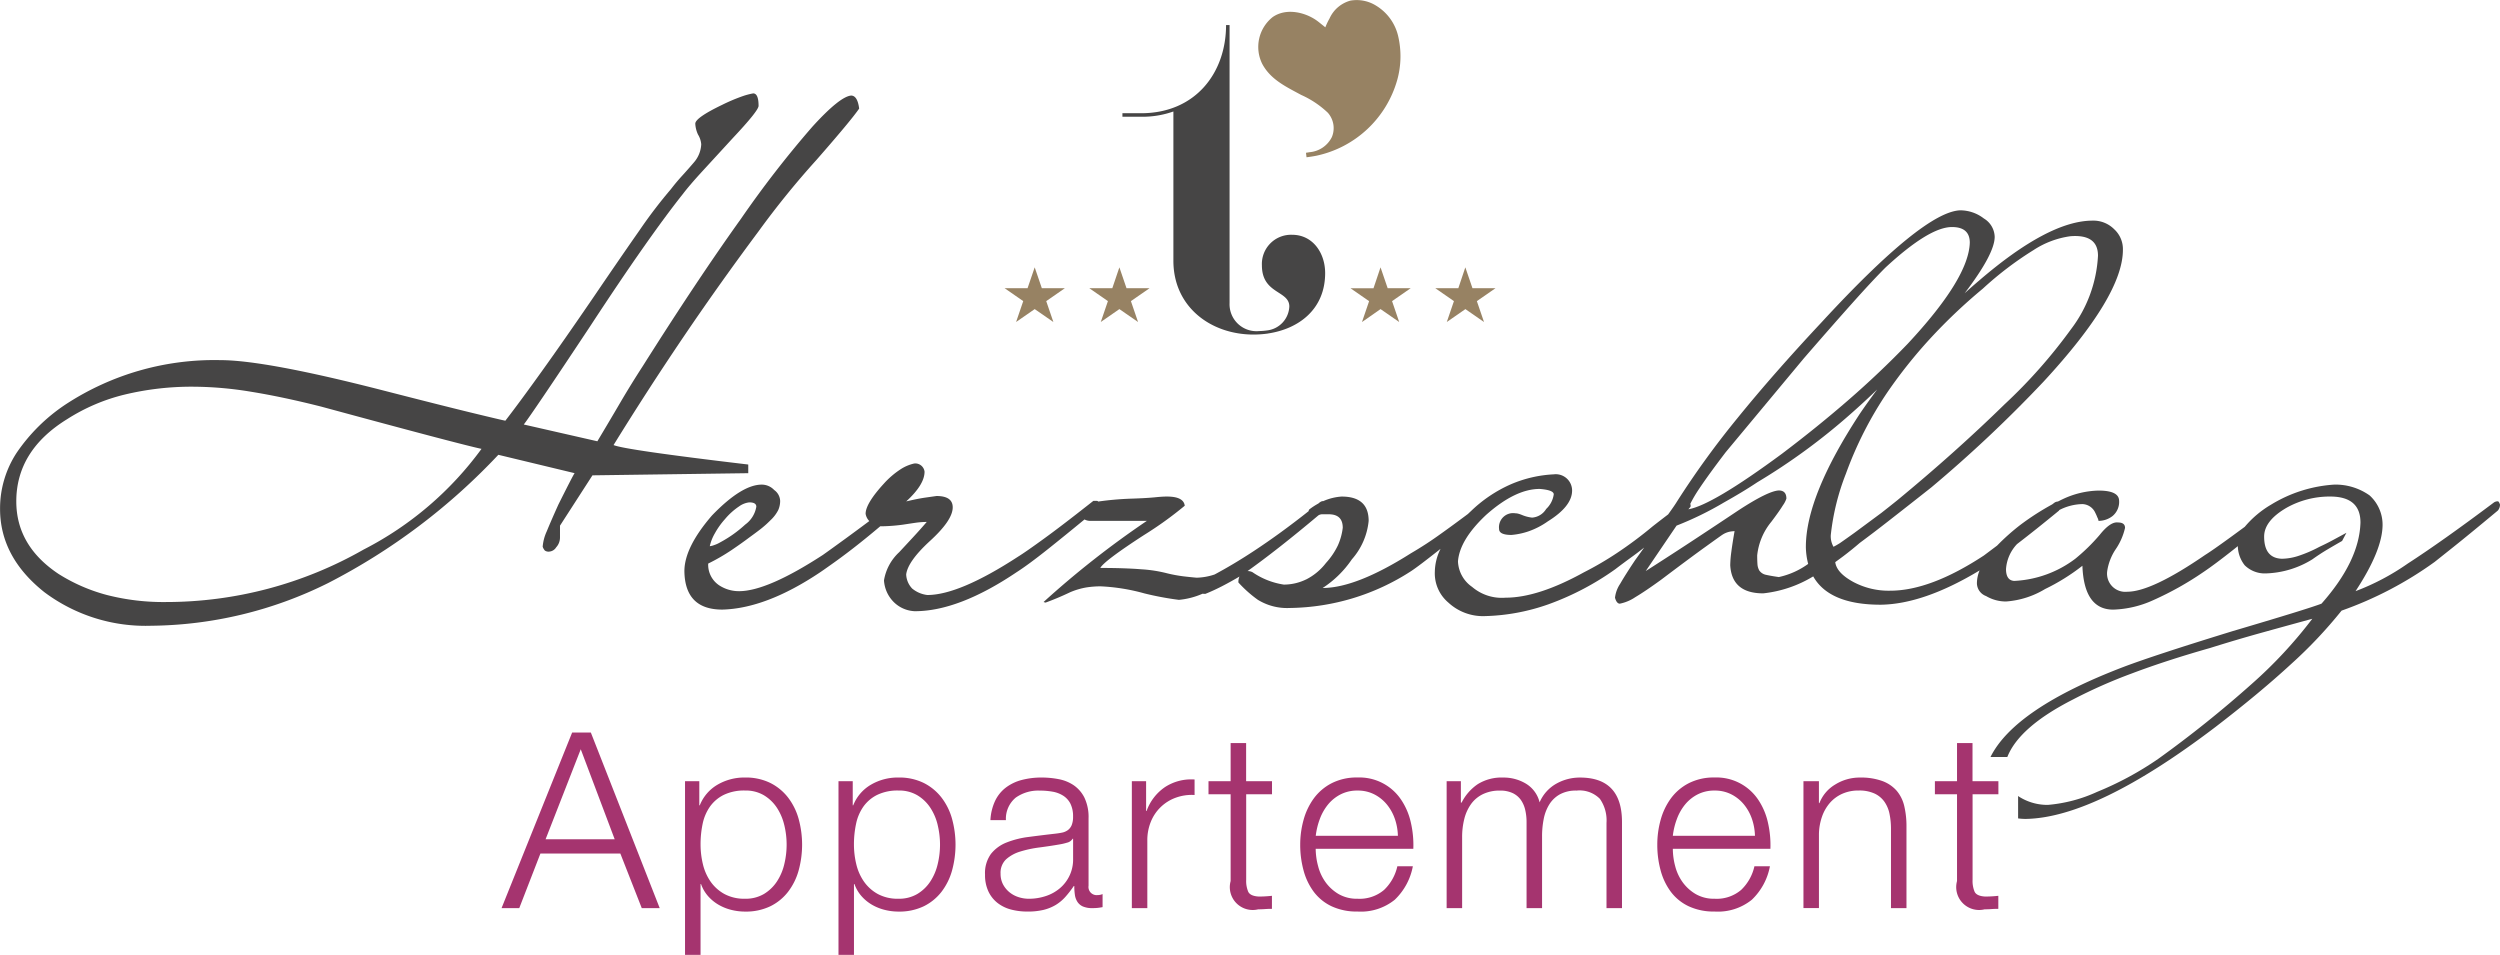 <svg xmlns="http://www.w3.org/2000/svg" width="245.144" height="93.628" viewBox="0 0 245.144 93.628">
  <g id="Gruppe_190" data-name="Gruppe 190" transform="translate(0 0)">
    <path id="Pfad_158" data-name="Pfad 158" d="M222.5,649.847q-.8,1.167-4.191,5.039a84.348,84.348,0,0,0-5.676,7q-3.874,5.2-7.374,10.371t-6.843,10.584q1.114.476,13.209,1.909v.849l-15.278.211-3.183,4.934v1.167a1.414,1.414,0,0,1-.372.955.881.881,0,0,1-.689.424.61.61,0,0,1-.424-.107,1.115,1.115,0,0,1-.212-.371,4.447,4.447,0,0,1,.4-1.512q.4-.982,1.141-2.626,1.485-2.97,1.591-3.077l-7.48-1.8a61.3,61.3,0,0,1-16.685,12.573,39.681,39.681,0,0,1-17.373,4.19,16.551,16.551,0,0,1-10.451-3.288q-4.351-3.449-4.351-8.17a9.955,9.955,0,0,1,1.619-5.491,17.514,17.514,0,0,1,4.8-4.748,26.607,26.607,0,0,1,15.173-4.35q4.4,0,15.967,2.971,5.783,1.486,8.728,2.2t3.262.769q1.432-1.856,3.581-4.854t5.014-7.189q2.705-3.979,4.562-6.631a47.512,47.512,0,0,1,3.077-4.031q.529-.69,1.088-1.3t1.193-1.353a2.9,2.9,0,0,0,.691-1.751,2.156,2.156,0,0,0-.318-.955,2.865,2.865,0,0,1-.265-1.061q0-.582,2.652-1.856a17.949,17.949,0,0,1,1.936-.822,6.943,6.943,0,0,1,1.087-.292q.529,0,.531,1.22,0,.478-2.546,3.184-1.751,1.909-2.971,3.236t-1.909,2.228q-1.645,2.068-3.9,5.278t-5.173,7.666q-2.917,4.4-4.535,6.79t-1.989,2.865l7.215,1.645q1.113-1.857,2.2-3.714t2.256-3.66q5.357-8.488,9.654-14.483a101.576,101.576,0,0,1,6.977-8.992q2.679-2.944,3.793-3.051Q222.338,648.573,222.5,649.847Zm-37.029,33.368q-2.016-.423-15.7-4.138-3.767-.955-6.87-1.458a35.506,35.506,0,0,0-5.649-.5,28.1,28.1,0,0,0-6.764.77,18.594,18.594,0,0,0-5.651,2.413q-4.987,3.078-4.986,8.064,0,4.35,4.138,7.109a17.02,17.02,0,0,0,4.747,2.069,22.275,22.275,0,0,0,5.757.69,39.1,39.1,0,0,0,19.416-5.146A32.877,32.877,0,0,0,185.469,683.215Z" transform="translate(-138.253 -639.2)" fill="#464545"/>
    <path id="Pfad_159" data-name="Pfad 159" d="M403.341,691.8a.668.668,0,0,0-.372.105q-5.092,3.821-8.462,6a23.207,23.207,0,0,1-5.119,2.705q2.652-4.03,2.652-6.524a3.877,3.877,0,0,0-1.273-2.865,5.785,5.785,0,0,0-3.448-1.061,13.49,13.49,0,0,0-6.208,1.963,9.915,9.915,0,0,0-2.585,2.177c-.528.388-1.021.751-1.446,1.059q-1.751,1.272-2.441,1.7-5.251,3.608-7.639,3.607a1.787,1.787,0,0,1-1.963-2.016,5.225,5.225,0,0,1,.849-2.175,6.105,6.105,0,0,0,.9-2.069q0-.531-.689-.531-.744-.106-1.8,1.221a18.623,18.623,0,0,1-2.387,2.334,10.756,10.756,0,0,1-5.995,2.175q-.8-.052-.8-1.167a3.96,3.96,0,0,1,1.076-2.442q1.846-1.415,4.123-3.287c.011-.015.015-.037.025-.053a5.153,5.153,0,0,1,2.255-.584,1.434,1.434,0,0,1,1.273.85c.071.142.125.257.159.345s.071.168.106.239a.868.868,0,0,1,.053.212,2.251,2.251,0,0,0,1.38-.478,1.8,1.8,0,0,0,.637-1.538q-.053-.955-2.016-.955a8.629,8.629,0,0,0-3.527.849c-.149.067-.3.15-.456.225a.708.708,0,0,0-.312.093l-.255.191a25.714,25.714,0,0,0-3.088,1.986,21.394,21.394,0,0,0-2.306,2.05l-1.3.974q-5.252,3.449-9.178,3.449a7.363,7.363,0,0,1-3.608-.849c-1.106-.6-1.7-1.255-1.786-1.953.276-.2.55-.4.807-.593.569-.431,1.1-.861,1.6-1.293.947-.7,1.849-1.389,2.695-2.05q2.308-1.8,4.324-3.395a130.089,130.089,0,0,0,10.981-10.345q7.8-8.436,7.8-12.945a2.644,2.644,0,0,0-.849-2.016,2.878,2.878,0,0,0-2.122-.849q-4.3,0-11.141,5.888c-.475.4-.942.816-1.406,1.233,1.957-2.569,2.945-4.417,2.945-5.531a2.165,2.165,0,0,0-1.061-1.8,3.8,3.8,0,0,0-2.334-.8q-3.608.159-13.581,10.981-4.669,4.987-8.2,9.337a85.614,85.614,0,0,0-5.968,8.223c-.157.261-.45.688-.876,1.276-.431.328-.929.711-1.51,1.165a40.233,40.233,0,0,1-3.555,2.652,31.821,31.821,0,0,1-3.182,1.856q-4.51,2.494-7.692,2.493a4.482,4.482,0,0,1-3.289-1.061,3.19,3.19,0,0,1-1.38-2.493q.159-2.121,2.759-4.563,2.865-2.546,5.252-2.546,1.378.107,1.38.531a2.419,2.419,0,0,1-.743,1.433,1.764,1.764,0,0,1-1.38.848,3.611,3.611,0,0,1-1.008-.265,2.755,2.755,0,0,0-.4-.132,1.246,1.246,0,0,0-.239-.027,1.384,1.384,0,0,0-1.591,1.539q0,.585,1.22.584a7,7,0,0,0,1.644-.345,7.557,7.557,0,0,0,1.91-.982q2.387-1.485,2.386-3.024a1.6,1.6,0,0,0-1.8-1.591,12.122,12.122,0,0,0-4.218.981,13.388,13.388,0,0,0-3.9,2.626c-.105.095-.2.187-.3.281-.971.725-1.851,1.371-2.622,1.919a35.32,35.32,0,0,1-2.971,1.937q-5.359,3.395-8.648,3.4a10.133,10.133,0,0,0,2.865-2.812,6.664,6.664,0,0,0,1.645-3.767q0-2.387-2.652-2.387a5.312,5.312,0,0,0-1.813.454c-.1-.021-.235.038-.414.182l-.046.044a6.556,6.556,0,0,0-.909.593.4.4,0,0,0-.053.159q-2.812,2.229-5.439,3.952-1.927,1.265-3.784,2.259a6,6,0,0,1-1.76.314q-.585-.052-1.273-.132a14.09,14.09,0,0,1-1.592-.292,13.306,13.306,0,0,0-2.546-.4q-1.646-.132-4.032-.133.37-.69,4.3-3.236a35.744,35.744,0,0,0,3.979-2.865q-.107-.9-1.751-.9c-.248,0-.566.018-.955.053q-.954.107-2.7.159a29.967,29.967,0,0,0-3.078.278.19.19,0,0,0-.158-.066h-.318c-.188.148-.355.278-.536.421-.013.009-.025.02-.037.029-1.743,1.37-3.182,2.469-4.281,3.264q-1.829,1.327-2.519,1.75-5.783,3.767-8.912,3.767a2.87,2.87,0,0,1-1.486-.637,2.134,2.134,0,0,1-.584-1.379q.159-1.273,2.281-3.236,2.281-2.069,2.282-3.342,0-1.114-1.592-1.114l-1.114.159q-.743.107-1.856.371,1.8-1.644,1.8-2.918a.916.916,0,0,0-1.008-.8,4.053,4.053,0,0,0-1.326.557,8.315,8.315,0,0,0-1.645,1.406q-1.8,1.965-1.8,2.971a1.334,1.334,0,0,0,.361.711c-.877.654-1.64,1.217-2.27,1.676q-1.751,1.274-2.282,1.645-5.464,3.554-8.222,3.554a3.541,3.541,0,0,1-1.963-.584,2.431,2.431,0,0,1-1.06-2.122,19.825,19.825,0,0,0,2.255-1.3q.982-.662,1.83-1.3.585-.423,1.034-.769a9.966,9.966,0,0,0,.982-.874,3.6,3.6,0,0,0,.769-1.009,2.223,2.223,0,0,0,.186-.9,1.372,1.372,0,0,0-.584-1.061,1.686,1.686,0,0,0-1.22-.53q-1.962,0-4.88,3.024-2.706,3.131-2.706,5.464.054,3.766,3.714,3.767,4.3-.107,9.6-3.66c.247-.165.534-.368.841-.587,1.533-1.068,3.212-2.368,5.048-3.922h.211a17.369,17.369,0,0,0,2.016-.159q.689-.106,1.247-.187a7.8,7.8,0,0,1,1.087-.079q-.69.8-1.352,1.513l-1.354,1.458a4.82,4.82,0,0,0-1.486,2.759,3.286,3.286,0,0,0,.955,2.122,3.1,3.1,0,0,0,2.069.9q4.3,0,9.973-3.82,1.165-.743,3.13-2.308c1.017-.81,2.2-1.77,3.535-2.868a1.241,1.241,0,0,0,.654.136h5.465a90.19,90.19,0,0,0-10.133,7.958l.159.053h.052q1.169-.426,2.388-1.007a7.074,7.074,0,0,1,1.618-.478,9.364,9.364,0,0,1,1.353-.105,19.131,19.131,0,0,1,4.3.689,29.388,29.388,0,0,0,3.4.637,7.441,7.441,0,0,0,2.317-.6c.088.006.175.012.282.012q.795-.32,1.617-.743t1.724-.955a1.334,1.334,0,0,0-.105.583,11.924,11.924,0,0,0,1.909,1.7,5.471,5.471,0,0,0,3.13.8,22.323,22.323,0,0,0,11.884-3.607c.5-.325,1.473-1.065,2.9-2.194a5.2,5.2,0,0,0-.562,2.247,3.743,3.743,0,0,0,1.326,3.024,4.991,4.991,0,0,0,3.608,1.326,20.064,20.064,0,0,0,6.234-1.167,27.015,27.015,0,0,0,6.552-3.448q.688-.529,1.75-1.3c.324-.235.679-.507,1.056-.805-.284.4-.58.81-.9,1.256q-.955,1.431-1.459,2.308a3.058,3.058,0,0,0-.5,1.353q.159.584.478.584a4.169,4.169,0,0,0,1.511-.637q.983-.583,2.521-1.7,2.81-2.121,4.323-3.21t1.671-1.193a2.128,2.128,0,0,1,.742-.318,3.287,3.287,0,0,1,.478-.053q-.213,1.22-.319,2.042a10.743,10.743,0,0,0-.105,1.3q.158,2.759,3.236,2.758a11.868,11.868,0,0,0,4.9-1.664q1.569,2.775,6.61,2.778,4.223-.053,9.708-3.365a3.308,3.308,0,0,0-.265,1.244,1.359,1.359,0,0,0,.9,1.273,3.811,3.811,0,0,0,1.963.531,8.553,8.553,0,0,0,3.819-1.22,20.167,20.167,0,0,0,3.661-2.282q.159,4.3,3.024,4.3a10.169,10.169,0,0,0,3.926-.928,30.97,30.97,0,0,0,4.881-2.732q1.113-.743,3.024-2.255l.385-.31a3.14,3.14,0,0,0,.674,1.875,2.8,2.8,0,0,0,2.069.8,9.143,9.143,0,0,0,4.563-1.379q.742-.53,1.459-.956t1.459-.848l.425-.8-1.326.716c-.424.231-.867.451-1.327.664a12.694,12.694,0,0,1-2.1.9,5.455,5.455,0,0,1-1.564.265q-1.751-.052-1.751-2.175,0-1.539,2.176-2.812a8.656,8.656,0,0,1,4.3-1.114q2.969,0,2.97,2.546-.107,3.768-3.82,7.958-.689.264-2.838.928t-5.915,1.777q-7.587,2.335-10.664,3.5-10.671,4.079-13.042,8.832h1.65q1.166-2.958,6.457-5.649a49.818,49.818,0,0,1,5.757-2.546q3.369-1.272,7.665-2.493,2.547-.8,5.014-1.486t5.013-1.38a43.9,43.9,0,0,1-5.915,6.367,111.382,111.382,0,0,1-9.2,7.374,31.47,31.47,0,0,1-5.994,3.236,14.486,14.486,0,0,1-4.828,1.273,5.206,5.206,0,0,1-2.812-.8c-.036-.025-.066-.05-.1-.075v2.2a5.946,5.946,0,0,0,.738.051q6.9-.107,18.621-9.019,4.35-3.342,7.426-6.18a44.491,44.491,0,0,0,4.934-5.226,36.072,36.072,0,0,0,9.124-4.774q.265-.211,1.8-1.432t4.4-3.608a.917.917,0,0,0,.212-.584C403.482,691.909,403.411,691.8,403.341,691.8Zm-174.8,3.077a7.54,7.54,0,0,1,.954-1.327,6.568,6.568,0,0,1,1.38-1.247,2.121,2.121,0,0,1,1.007-.4q.691,0,.691.425a2.713,2.713,0,0,1-1.088,1.751,11.891,11.891,0,0,1-2.466,1.75,2.948,2.948,0,0,1-.584.265,1.721,1.721,0,0,1-.424.105A4.331,4.331,0,0,1,228.543,694.88Zm57.93,4.589a5.007,5.007,0,0,1-2.175.5,7.355,7.355,0,0,1-3.078-1.22,1.047,1.047,0,0,0-.477-.106q1.486-1.061,3.208-2.414t3.741-3.05a.753.753,0,0,1,.424-.106h.584q1.38,0,1.379,1.327a5.871,5.871,0,0,1-.477,1.723,7.038,7.038,0,0,1-1.167,1.724A5.717,5.717,0,0,1,286.472,699.469Zm37.685-7.421a13.105,13.105,0,0,1,.882-1.491q.9-1.353,2.6-3.581l7.64-9.178q2.757-3.182,4.748-5.411t3.262-3.5q4.3-3.979,6.525-3.979,1.751,0,1.75,1.538-.106,3.5-6.1,9.921-2.706,2.812-5.756,5.464t-6.552,5.3q-6.843,5.052-9.189,5.454c.146-.155.225-.261.225-.308A.757.757,0,0,0,324.157,692.048Zm11.332,4.212a7.069,7.069,0,0,0,.227,1.68,7.689,7.689,0,0,1-2.878,1.29q-.744-.106-1.22-.212a1.063,1.063,0,0,1-.69-.424,1.426,1.426,0,0,1-.185-.637c-.018-.247-.026-.531-.026-.849a6.183,6.183,0,0,1,1.379-3.289q.8-1.06,1.14-1.618a2.467,2.467,0,0,0,.345-.663q0-.795-.743-.8-1.061.054-3.979,1.963-4.138,2.758-6.393,4.217t-2.679,1.724l3.024-4.456a31.835,31.835,0,0,0,4.668-2.282q.848-.476,1.645-.954t1.592-1.007a61.367,61.367,0,0,0,9.2-6.738c.854-.75,1.71-1.544,2.565-2.364-.575.773-1.142,1.557-1.691,2.364Q335.49,691.273,335.489,696.26Zm2.441-1.114a23.145,23.145,0,0,1,1.485-6.048,36.286,36.286,0,0,1,4.085-8.011,47.7,47.7,0,0,1,4.164-5.225,53.209,53.209,0,0,1,5.172-4.907,33.136,33.136,0,0,1,4.987-3.793,8.767,8.767,0,0,1,3.607-1.353q2.705-.211,2.705,1.91a13,13,0,0,1-2.652,7.215,50.664,50.664,0,0,1-6.525,7.374q-4.775,4.668-10.5,9.39c-.558.448-1.07.853-1.56,1.237l-2.629,1.946q-.768.553-1.46,1.034c-.233.143-.444.266-.61.346A2.078,2.078,0,0,1,337.93,695.146Z" transform="translate(-158.41 -642.642)" fill="#464545"/>
    <g id="Gruppe_187" data-name="Gruppe 187" transform="translate(49.183 71.829)">
      <path id="Pfad_160" data-name="Pfad 160" d="M210.961,729.851l6.753,17.217h-1.76l-2.1-5.353h-7.836l-2.075,5.353h-1.736l6.921-17.217Zm2.339,10.466-3.328-8.826-3.448,8.826Z" transform="translate(-202.208 -729.851)" fill="#a5346f"/>
      <path id="Pfad_161" data-name="Pfad 161" d="M227,735.952v2.363h.048a4.072,4.072,0,0,1,1.724-2.014,5.2,5.2,0,0,1,2.713-.711,5.418,5.418,0,0,1,2.471.53,5.076,5.076,0,0,1,1.749,1.435,6.119,6.119,0,0,1,1.037,2.1,9.554,9.554,0,0,1,0,5.04,6.112,6.112,0,0,1-1.037,2.1,4.959,4.959,0,0,1-1.749,1.423,5.52,5.52,0,0,1-2.471.518,5.6,5.6,0,0,1-1.35-.168,4.792,4.792,0,0,1-1.254-.507,4.136,4.136,0,0,1-1.024-.844,3.572,3.572,0,0,1-.687-1.182h-.048v6.945H225.6V735.952Zm8.332,4.3a5.307,5.307,0,0,0-.724-1.7,4,4,0,0,0-1.265-1.217,3.511,3.511,0,0,0-1.857-.47,4.549,4.549,0,0,0-2.1.434,3.65,3.65,0,0,0-1.35,1.157,4.567,4.567,0,0,0-.712,1.688,9.76,9.76,0,0,0-.2,2.026,8.159,8.159,0,0,0,.229,1.917,4.993,4.993,0,0,0,.747,1.7,4.012,4.012,0,0,0,1.35,1.218,4.092,4.092,0,0,0,2.038.471,3.511,3.511,0,0,0,1.857-.471,3.987,3.987,0,0,0,1.265-1.218,5.289,5.289,0,0,0,.724-1.7,8.134,8.134,0,0,0,0-3.834Z" transform="translate(-207.611 -731.177)" fill="#a5346f"/>
      <path id="Pfad_162" data-name="Pfad 162" d="M246.565,735.952v2.363h.048a4.07,4.07,0,0,1,1.725-2.014,5.2,5.2,0,0,1,2.712-.711,5.422,5.422,0,0,1,2.472.53,5.073,5.073,0,0,1,1.748,1.435,6.1,6.1,0,0,1,1.037,2.1,9.574,9.574,0,0,1,0,5.04,6.1,6.1,0,0,1-1.037,2.1,4.956,4.956,0,0,1-1.748,1.423,5.524,5.524,0,0,1-2.472.518,5.605,5.605,0,0,1-1.35-.168,4.792,4.792,0,0,1-1.254-.507,4.15,4.15,0,0,1-1.024-.844,3.569,3.569,0,0,1-.687-1.182h-.049v6.945h-1.518V735.952Zm8.332,4.3a5.308,5.308,0,0,0-.724-1.7,3.987,3.987,0,0,0-1.265-1.217,3.511,3.511,0,0,0-1.857-.47,4.551,4.551,0,0,0-2.1.434,3.641,3.641,0,0,0-1.35,1.157,4.541,4.541,0,0,0-.712,1.688,9.7,9.7,0,0,0-.205,2.026,8.2,8.2,0,0,0,.229,1.917,4.979,4.979,0,0,0,.748,1.7,4.017,4.017,0,0,0,1.35,1.218,4.092,4.092,0,0,0,2.038.471,3.511,3.511,0,0,0,1.857-.471,3.979,3.979,0,0,0,1.265-1.218,5.29,5.29,0,0,0,.724-1.7,8.135,8.135,0,0,0,0-3.834Z" transform="translate(-212.131 -731.177)" fill="#a5346f"/>
      <path id="Pfad_163" data-name="Pfad 163" d="M264.842,737.88a3.559,3.559,0,0,1,1.049-1.3,4.425,4.425,0,0,1,1.556-.748,7.564,7.564,0,0,1,1.977-.241,8.7,8.7,0,0,1,1.64.157,3.952,3.952,0,0,1,1.471.59,3.232,3.232,0,0,1,1.061,1.218,4.409,4.409,0,0,1,.409,2.038V746.2a.8.8,0,0,0,.892.917,1.172,1.172,0,0,0,.483-.1V748.3c-.177.032-.334.056-.47.072a4.8,4.8,0,0,1-.519.024,2.282,2.282,0,0,1-.928-.157,1.239,1.239,0,0,1-.542-.446,1.676,1.676,0,0,1-.254-.687,5.907,5.907,0,0,1-.06-.88h-.048a10.1,10.1,0,0,1-.832,1.073,4.161,4.161,0,0,1-.94.784,4.392,4.392,0,0,1-1.181.482,6.536,6.536,0,0,1-1.58.168,6.252,6.252,0,0,1-1.627-.2,3.654,3.654,0,0,1-1.327-.651,3.116,3.116,0,0,1-.892-1.133,3.778,3.778,0,0,1-.326-1.629,3.214,3.214,0,0,1,.579-2.037,3.643,3.643,0,0,1,1.531-1.121,8.792,8.792,0,0,1,2.146-.543q1.193-.157,2.424-.3c.321-.032.6-.072.844-.121a1.457,1.457,0,0,0,.6-.253,1.165,1.165,0,0,0,.375-.494,2.143,2.143,0,0,0,.133-.82,2.778,2.778,0,0,0-.254-1.266,2,2,0,0,0-.7-.784,2.827,2.827,0,0,0-1.036-.4,7.1,7.1,0,0,0-1.267-.108,3.836,3.836,0,0,0-2.363.687,2.689,2.689,0,0,0-.964,2.206h-1.52A5.059,5.059,0,0,1,264.842,737.88Zm7.6,3.714a.864.864,0,0,1-.554.386,5.637,5.637,0,0,1-.723.169q-.966.168-1.989.3a10.954,10.954,0,0,0-1.869.4,3.667,3.667,0,0,0-1.386.759,1.811,1.811,0,0,0-.543,1.411,2.213,2.213,0,0,0,.228,1.024,2.5,2.5,0,0,0,.615.772,2.673,2.673,0,0,0,.892.494,3.275,3.275,0,0,0,1.037.169,5.242,5.242,0,0,0,1.663-.265,4.11,4.11,0,0,0,1.387-.772,3.672,3.672,0,0,0,1.29-2.869v-1.978Z" transform="translate(-216.447 -731.177)" fill="#a5346f"/>
      <path id="Pfad_164" data-name="Pfad 164" d="M283.972,736.008v2.918h.048a4.777,4.777,0,0,1,1.8-2.339,4.7,4.7,0,0,1,2.905-.747v1.519a4.57,4.57,0,0,0-1.88.278A4.153,4.153,0,0,0,284.43,740a4.786,4.786,0,0,0-.338,1.82v6.631h-1.518V736.008Z" transform="translate(-220.771 -731.233)" fill="#a5346f"/>
      <path id="Pfad_165" data-name="Pfad 165" d="M298.578,734.938v1.277h-2.532v8.392a2.736,2.736,0,0,0,.2,1.17q.205.422,1.025.47a11.913,11.913,0,0,0,1.3-.072v1.277q-.338,0-.675.024t-.675.025a2.244,2.244,0,0,1-2.7-2.773v-8.513h-2.17v-1.277h2.17V731.2h1.519v3.737Z" transform="translate(-223.031 -730.163)" fill="#a5346f"/>
      <path id="Pfad_166" data-name="Pfad 166" d="M305.8,744.282a4.644,4.644,0,0,0,.735,1.58,4.206,4.206,0,0,0,1.278,1.157,3.574,3.574,0,0,0,1.856.458,3.7,3.7,0,0,0,2.6-.868,4.565,4.565,0,0,0,1.3-2.315h1.52a6.072,6.072,0,0,1-1.773,3.28,5.288,5.288,0,0,1-3.654,1.157,5.8,5.8,0,0,1-2.544-.518,4.693,4.693,0,0,1-1.748-1.423,6.176,6.176,0,0,1-1-2.1,9.547,9.547,0,0,1-.325-2.52,9.051,9.051,0,0,1,.325-2.412,6.476,6.476,0,0,1,1-2.11,5.033,5.033,0,0,1,1.748-1.494,5.379,5.379,0,0,1,2.544-.567,4.923,4.923,0,0,1,4.28,2.182,6.551,6.551,0,0,1,.953,2.243,9.826,9.826,0,0,1,.241,2.568h-9.573A6.684,6.684,0,0,0,305.8,744.282Zm7.523-4.642a4.557,4.557,0,0,0-.784-1.41,3.873,3.873,0,0,0-1.229-.988,3.527,3.527,0,0,0-1.64-.374,3.572,3.572,0,0,0-1.663.374,3.888,3.888,0,0,0-1.23.988,4.959,4.959,0,0,0-.808,1.423,6.968,6.968,0,0,0-.4,1.652h8.054A5.527,5.527,0,0,0,313.324,739.64Z" transform="translate(-225.732 -731.177)" fill="#a5346f"/>
      <path id="Pfad_167" data-name="Pfad 167" d="M324.108,735.952v2.1h.072a4.768,4.768,0,0,1,1.579-1.809,4.418,4.418,0,0,1,2.5-.65,4.239,4.239,0,0,1,2.231.6,2.954,2.954,0,0,1,1.338,1.833,3.807,3.807,0,0,1,1.64-1.833,4.691,4.691,0,0,1,2.316-.6q4.123,0,4.123,4.364v8.44h-1.519v-8.368a3.677,3.677,0,0,0-.651-2.351,2.8,2.8,0,0,0-2.292-.807,3.259,3.259,0,0,0-1.64.374,2.881,2.881,0,0,0-1.037,1,4.242,4.242,0,0,0-.542,1.435,8.712,8.712,0,0,0-.157,1.676v7.041h-1.52v-8.44a5.221,5.221,0,0,0-.133-1.193,2.766,2.766,0,0,0-.434-.989,2.064,2.064,0,0,0-.807-.663,2.848,2.848,0,0,0-1.23-.241,3.761,3.761,0,0,0-1.676.349,3.079,3.079,0,0,0-1.157.965,4.28,4.28,0,0,0-.664,1.447,7.239,7.239,0,0,0-.217,1.821v6.944h-1.519V735.952Z" transform="translate(-230.041 -731.177)" fill="#a5346f"/>
      <path id="Pfad_168" data-name="Pfad 168" d="M351.331,744.282a4.657,4.657,0,0,0,.735,1.58,4.214,4.214,0,0,0,1.278,1.157,3.575,3.575,0,0,0,1.856.458,3.693,3.693,0,0,0,2.6-.868,4.566,4.566,0,0,0,1.3-2.315h1.52a6.072,6.072,0,0,1-1.773,3.28,5.288,5.288,0,0,1-3.654,1.157,5.793,5.793,0,0,1-2.543-.518,4.689,4.689,0,0,1-1.749-1.423,6.188,6.188,0,0,1-1-2.1,9.543,9.543,0,0,1-.325-2.52,9.047,9.047,0,0,1,.325-2.412,6.49,6.49,0,0,1,1-2.11,5.029,5.029,0,0,1,1.749-1.494,5.374,5.374,0,0,1,2.543-.567,4.925,4.925,0,0,1,4.281,2.182,6.563,6.563,0,0,1,.952,2.243,9.826,9.826,0,0,1,.241,2.568H351.1A6.715,6.715,0,0,0,351.331,744.282Zm7.523-4.642a4.571,4.571,0,0,0-.784-1.41,3.884,3.884,0,0,0-1.23-.988,3.527,3.527,0,0,0-1.64-.374,3.574,3.574,0,0,0-1.663.374,3.875,3.875,0,0,0-1.23.988,4.92,4.92,0,0,0-.808,1.423,6.933,6.933,0,0,0-.4,1.652h8.054A5.526,5.526,0,0,0,358.854,739.64Z" transform="translate(-236.249 -731.177)" fill="#a5346f"/>
      <path id="Pfad_169" data-name="Pfad 169" d="M369.727,735.952V738.1h.049a3.646,3.646,0,0,1,1.543-1.82,4.533,4.533,0,0,1,2.436-.687,6.122,6.122,0,0,1,2.182.338,3.45,3.45,0,0,1,1.411.952,3.564,3.564,0,0,1,.747,1.507,8.491,8.491,0,0,1,.217,2v8.005h-1.519v-7.765a7.207,7.207,0,0,0-.145-1.483,3.147,3.147,0,0,0-.507-1.194,2.45,2.45,0,0,0-.977-.8,3.587,3.587,0,0,0-1.531-.289,3.857,3.857,0,0,0-1.627.325,3.518,3.518,0,0,0-1.206.892,4.116,4.116,0,0,0-.771,1.35,5.471,5.471,0,0,0-.3,1.7v7.258h-1.519V735.952Z" transform="translate(-240.551 -731.177)" fill="#a5346f"/>
      <path id="Pfad_170" data-name="Pfad 170" d="M391.2,734.938v1.277h-2.532v8.392a2.735,2.735,0,0,0,.2,1.17q.205.422,1.025.47a11.915,11.915,0,0,0,1.3-.072v1.277q-.338,0-.675.024t-.675.025a2.244,2.244,0,0,1-2.7-2.773v-8.513h-2.17v-1.277h2.17V731.2h1.519v3.737Z" transform="translate(-244.425 -730.163)" fill="#a5346f"/>
    </g>
    <g id="Gruppe_189" data-name="Gruppe 189" transform="translate(98.504 0)">
      <path id="Pfad_171" data-name="Pfad 171" d="M313.4,670.536l.7,2.048h2.254l-1.824,1.264.7,2.048L313.4,674.63,311.58,675.9l.7-2.048-1.824-1.264h2.254Z" transform="translate(-276.532 -644.321)" fill="#978263"/>
      <path id="Pfad_172" data-name="Pfad 172" d="M324.212,670.536l.7,2.048h2.255l-1.824,1.264.7,2.048-1.824-1.265-1.824,1.265.7-2.048-1.824-1.264h2.254Z" transform="translate(-279.029 -644.321)" fill="#978263"/>
      <path id="Pfad_173" data-name="Pfad 173" d="M269.3,670.536l.7,2.048h2.255l-1.824,1.264.7,2.048L269.3,674.63l-1.824,1.265.7-2.048-1.824-1.264H268.6Z" transform="translate(-266.344 -644.321)" fill="#978263"/>
      <path id="Pfad_174" data-name="Pfad 174" d="M280.1,670.536l.7,2.048h2.255l-1.824,1.264.7,2.048L280.1,674.63l-1.824,1.265.7-2.048-1.824-1.264h2.254Z" transform="translate(-268.84 -644.321)" fill="#978263"/>
      <g id="Gruppe_188" data-name="Gruppe 188" transform="translate(11.559)">
        <path id="Pfad_175" data-name="Pfad 175" d="M295.639,669.892a10.182,10.182,0,0,1-1.412.1c-4.2,0-7.855-2.722-7.855-7.235V648.118a9.076,9.076,0,0,1-3.136.516h-1.861v-.345H283.2c5.339,0,8.337-3.962,8.337-8.647h.344v27.252a2.642,2.642,0,0,0,2.895,2.756,6.634,6.634,0,0,0,.827-.069,2.469,2.469,0,0,0,2.137-2.343c0-1.583-2.688-1.2-2.688-4.03a2.862,2.862,0,0,1,2.963-3c2.032,0,3.238,1.791,3.238,3.755,0,3.548-2.584,5.478-5.616,5.926" transform="translate(-281.375 -637.186)" fill="#464545"/>
        <path id="Pfad_176" data-name="Pfad 176" d="M312.389,639.893a4.748,4.748,0,0,0-2.135-2.887,3.59,3.59,0,0,0-2.509-.5,3.157,3.157,0,0,0-2.057,1.746,6.771,6.771,0,0,0-.417.876c-.245-.2-.4-.319-.557-.448-.027-.022-.056-.043-.083-.065-1.184-.954-3.171-1.447-4.53-.487a3.741,3.741,0,0,0-1.02,4.577c.819,1.541,2.317,2.236,3.82,3.05a9.289,9.289,0,0,1,2.614,1.746,2.278,2.278,0,0,1,.4,2.382,2.687,2.687,0,0,1-2.192,1.489c-.112.022-.228.04-.348.057l.053.439.081-.008c.3-.038.591-.085.87-.139a10.513,10.513,0,0,0,7.94-7.421,8.666,8.666,0,0,0,.071-4.406" transform="translate(-285.376 -636.448)" fill="#978263"/>
      </g>
    </g>
  </g>
</svg>
